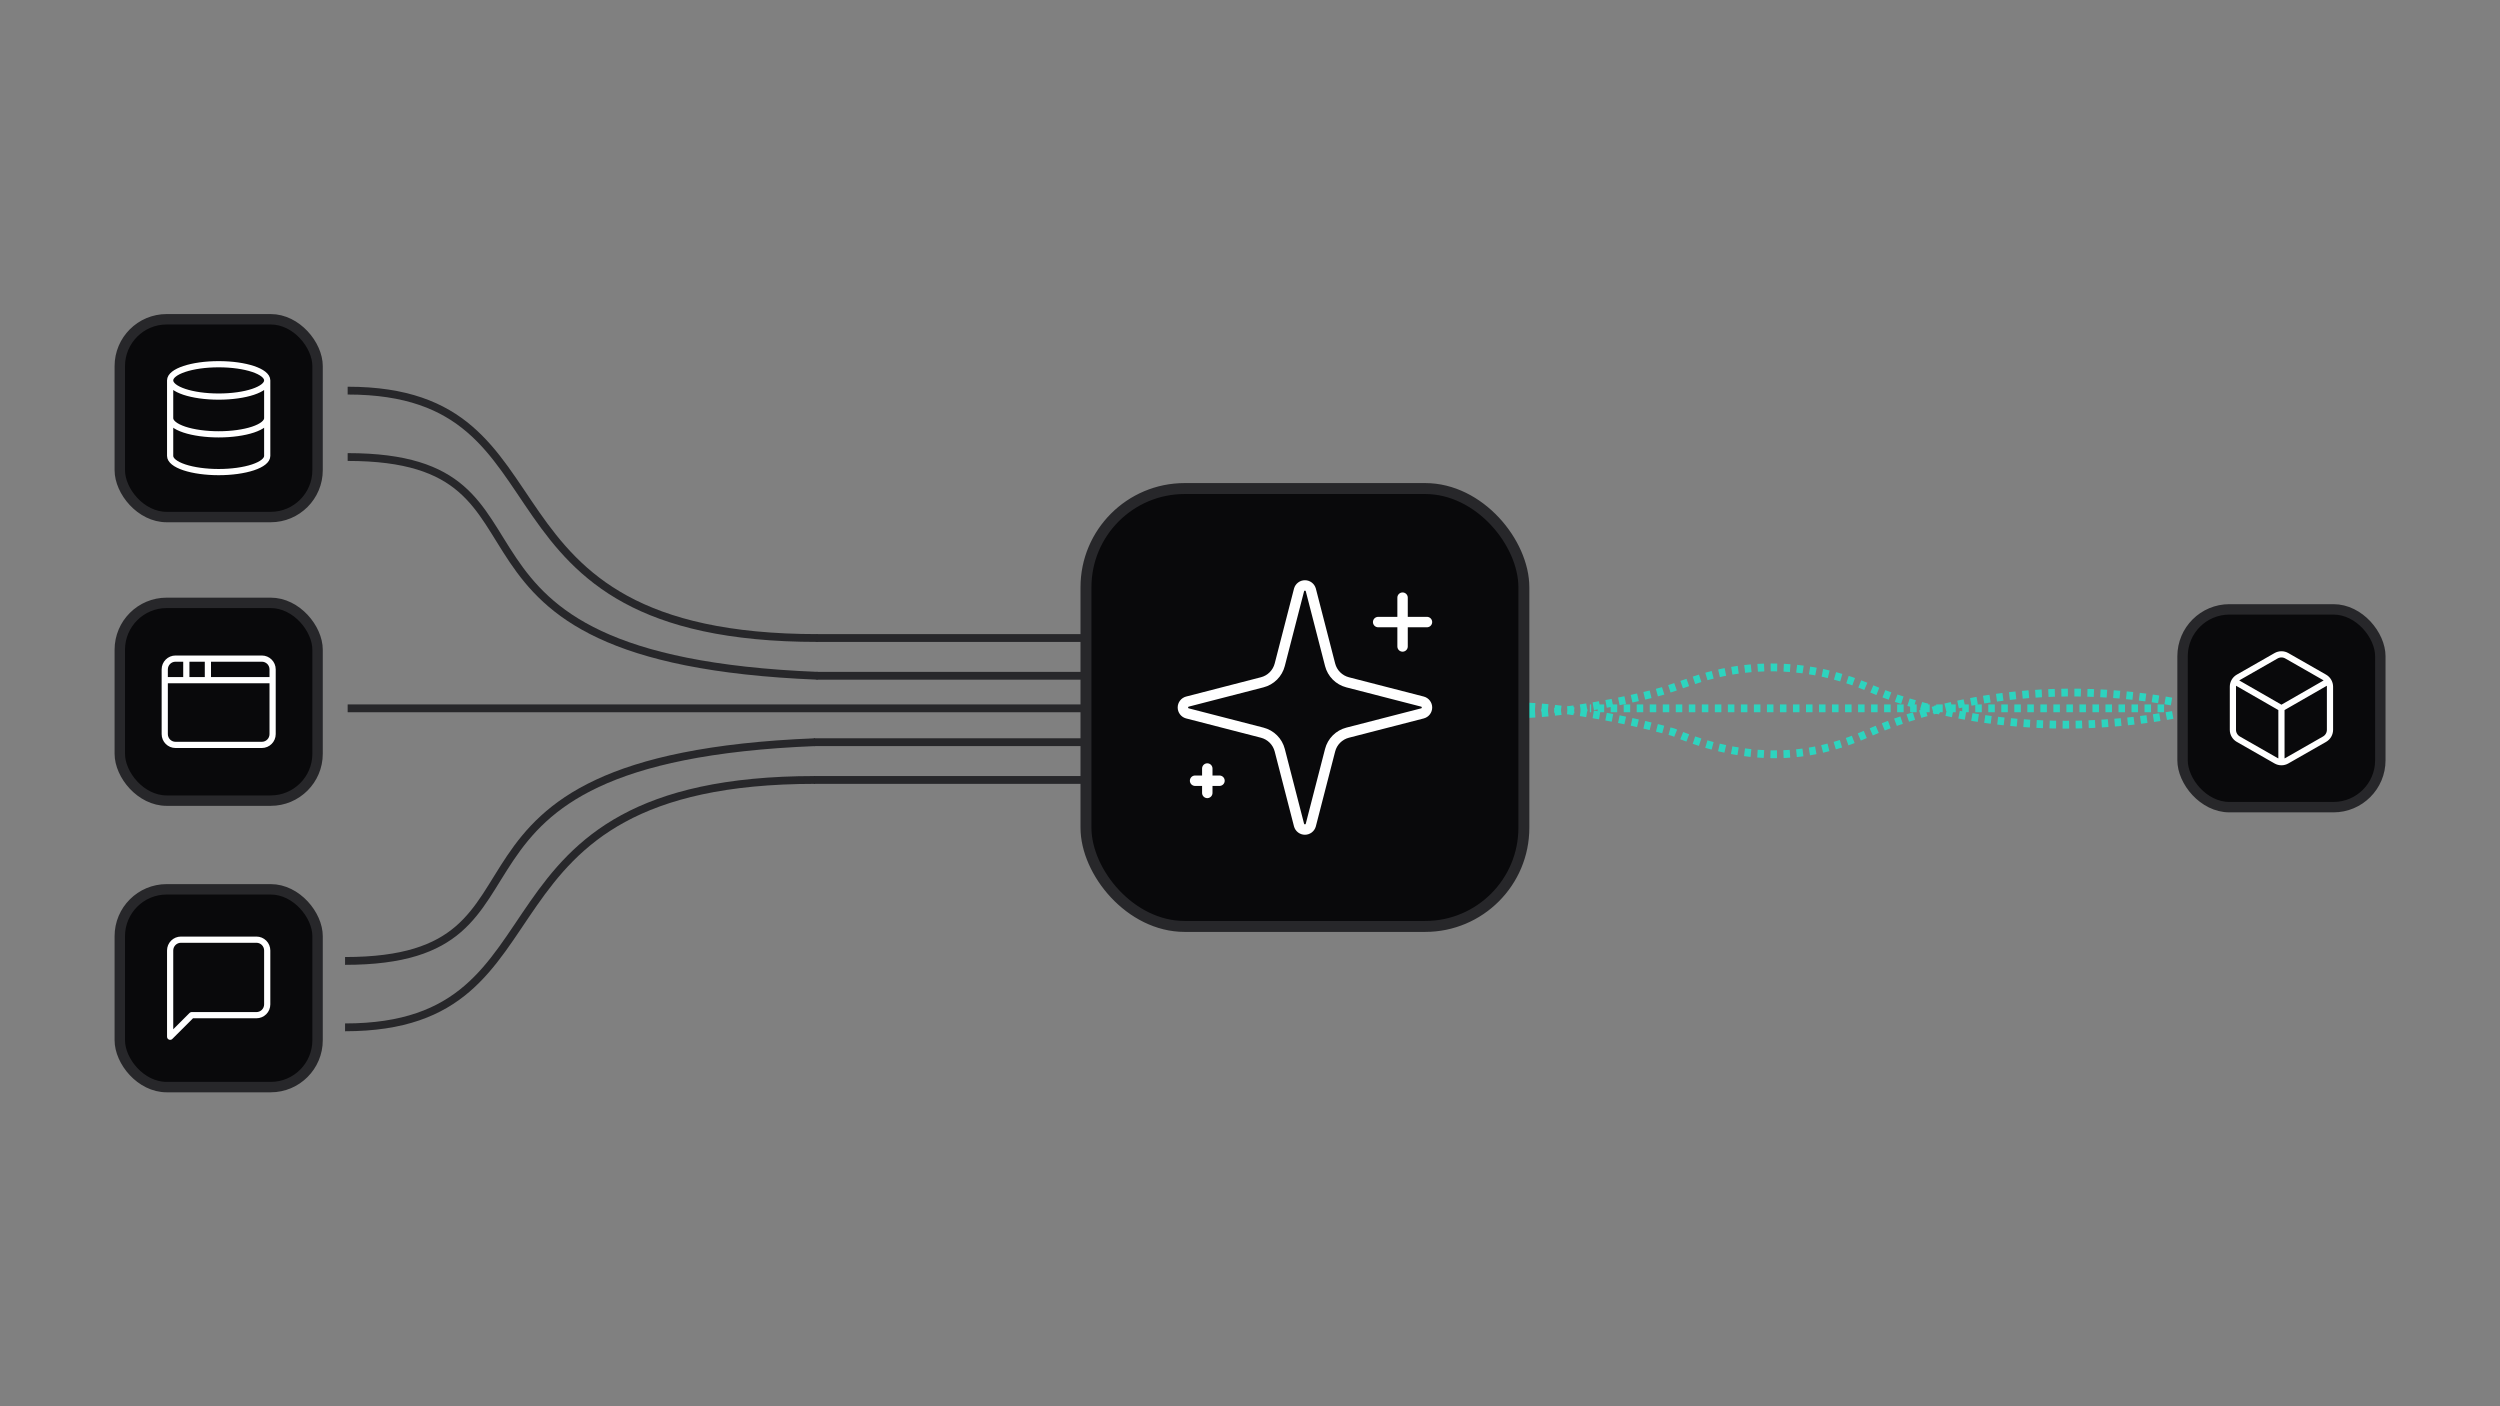 <svg xmlns="http://www.w3.org/2000/svg" fill="none" viewBox="0 0 1920 1080" height="1080" width="1920">
<rect x="0" y="0" width="1920" height="1080" fill="#808080" stroke="none"/>
<path stroke-miterlimit="3.869" stroke-width="6" stroke="#27272A" d="M267 300C447.42 300 352 490 628 490"></path>
<path stroke-miterlimit="3.869" stroke-width="6" stroke="#27272A" d="M265 789C445.42 789 350 599 626 599"></path>
<path stroke-miterlimit="3.869" stroke-width="6" stroke="#27272A" d="M267 351C447.42 351 304.857 506.11 628 519"></path>
<path stroke-miterlimit="3.869" stroke-width="6" stroke="#27272A" d="M265 738C445.42 738 302.857 582.89 626 570"></path>
<path stroke-miterlimit="3.869" stroke-width="6" stroke="#27272A" d="M627 490L922 490"></path>
<path stroke-miterlimit="3.869" stroke-width="6" stroke="#27272A" d="M625 599L920 599"></path>
<path stroke-miterlimit="3.869" stroke-width="6" stroke="#27272A" d="M627 519L922 519"></path>
<path stroke-miterlimit="3.869" stroke-width="6" stroke="#27272A" d="M625 570L920 570"></path>
<path stroke-dasharray="5 5" stroke-miterlimit="3.869" stroke-width="6" stroke="#2DD4BF" d="M1662 544H1221"></path>
<path stroke-miterlimit="3.869" stroke-width="6" stroke="#27272A" d="M267 544H848"></path>
<path stroke-dasharray="5 5" stroke-miterlimit="3.869" stroke-width="6" stroke="#2DD4BF" d="M1174 542.686C1189.06 543.188 1232.31 547.804 1284.86 562.256C1362 595 1413.91 572.292 1436.78 562.256C1459.66 552.22 1548.82 516.418 1672 539.5"></path>
<path stroke-dasharray="5 5" stroke-miterlimit="3.869" stroke-width="6" stroke="#2DD4BF" d="M1174 548.315C1187.5 547.865 1223.68 544.105 1268.91 532.91C1279.56 530.274 1289.85 526.309 1300.22 522.746C1363.51 501.003 1415.6 519.451 1436.78 528.745C1459.66 538.781 1548.82 571.583 1672 548.501"></path>
<rect fill="#09090B" rx="75.8" height="336.305" width="336.305" y="375.2" x="834.029"></rect>
<rect stroke-width="8.4" stroke="#27272A" rx="75.8" height="336.305" width="336.305" y="375.2" x="834.029"></rect>
<path stroke-linejoin="round" stroke-linecap="round" stroke-width="8" stroke="white" d="M1077.17 458.996V496.489M1095.91 477.743H1058.42M927.196 590.22V608.966M936.569 599.593H917.823M982.843 576.16C982.007 572.917 980.316 569.956 977.947 567.588C975.578 565.219 972.618 563.528 969.374 562.691L911.87 547.863C910.889 547.584 910.026 546.994 909.411 546.18C908.796 545.366 908.463 544.374 908.463 543.354C908.463 542.335 908.796 541.343 909.411 540.529C910.026 539.715 910.889 539.124 911.87 538.846L969.374 524.008C972.617 523.172 975.576 521.483 977.945 519.116C980.314 516.749 982.005 513.791 982.843 510.549L997.672 453.045C997.947 452.06 998.538 451.192 999.352 450.574C1000.17 449.956 1001.16 449.621 1002.18 449.621C1003.21 449.621 1004.2 449.956 1005.02 450.574C1005.83 451.192 1006.42 452.06 1006.7 453.045L1021.52 510.549C1022.35 513.792 1024.04 516.753 1026.41 519.121C1028.78 521.49 1031.74 523.181 1034.99 524.018L1092.49 538.837C1093.48 539.109 1094.35 539.699 1094.97 540.515C1095.59 541.331 1095.93 542.329 1095.93 543.354C1095.93 544.38 1095.59 545.378 1094.97 546.194C1094.35 547.01 1093.48 547.6 1092.49 547.872L1034.99 562.691C1031.74 563.528 1028.78 565.219 1026.41 567.588C1024.04 569.956 1022.35 572.917 1021.52 576.16L1006.69 633.664C1006.41 634.649 1005.82 635.517 1005.01 636.135C1004.19 636.753 1003.2 637.088 1002.18 637.088C1001.15 637.088 1000.16 636.753 999.343 636.135C998.528 635.517 997.938 634.649 997.662 633.664L982.843 576.16Z"></path>
<rect fill="#09090B" rx="36" height="151.892" width="151.892" y="245.2" x="92"></rect>
<rect stroke-width="8" stroke="#27272A" rx="36" height="151.892" width="151.892" y="245.2" x="92"></rect>
<path stroke-linejoin="round" stroke-linecap="round" stroke-width="4.763" stroke="white" d="M205.225 292.151C205.225 299.014 188.535 304.577 167.946 304.577C147.357 304.577 130.667 299.014 130.667 292.151M205.225 292.151C205.225 285.288 188.535 279.724 167.946 279.724C147.357 279.724 130.667 285.288 130.667 292.151M205.225 292.151V350.141C205.225 353.436 201.298 356.597 194.306 358.928C187.315 361.258 177.833 362.567 167.946 362.567C158.059 362.567 148.577 361.258 141.585 358.928C134.594 356.597 130.667 353.436 130.667 350.141V292.151M130.667 321.146C130.667 324.441 134.594 327.602 141.585 329.933C148.577 332.263 158.059 333.572 167.946 333.572C177.833 333.572 187.315 332.263 194.306 329.933C201.298 327.602 205.225 324.441 205.225 321.146"></path>
<rect fill="#09090B" rx="36" height="151.892" width="151.892" y="463" x="92"></rect>
<rect stroke-width="8" stroke="#27272A" rx="36" height="151.892" width="151.892" y="463" x="92"></rect>
<path stroke-linejoin="round" stroke-linecap="round" stroke-width="4.763" stroke="white" d="M159.662 505.809V522.378M126.524 522.378H209.368M143.093 505.809V522.378M134.809 505.809H201.083C205.659 505.809 209.368 509.518 209.368 514.093V563.799C209.368 568.375 205.659 572.084 201.083 572.084H134.809C130.233 572.084 126.524 568.375 126.524 563.799V514.093C126.524 509.518 130.233 505.809 134.809 505.809Z"></path>
<rect fill="#09090B" rx="36" height="151.892" width="151.892" y="683" x="92"></rect>
<rect stroke-width="8" stroke="#27272A" rx="36" height="151.892" width="151.892" y="683" x="92"></rect>
<path stroke-linejoin="round" stroke-linecap="round" stroke-width="4.763" stroke="white" d="M205.225 771.372C205.225 773.57 204.352 775.677 202.799 777.23C201.245 778.784 199.138 779.657 196.941 779.657H147.235L130.667 796.225V729.951C130.667 727.754 131.539 725.647 133.093 724.093C134.647 722.539 136.754 721.667 138.951 721.667H196.941C199.138 721.667 201.245 722.539 202.799 724.093C204.352 725.647 205.225 727.754 205.225 729.951V771.372Z"></path>
<rect fill="#09090B" rx="36" height="151.892" width="151.892" y="468" x="1676.2"></rect>
<rect stroke-width="8" stroke="#27272A" rx="36" height="151.892" width="151.892" y="468" x="1676.2"></rect>
<path stroke-linejoin="round" stroke-linecap="round" stroke-width="4.763" stroke="white" d="M1716.11 523.235L1752.15 543.946M1752.15 543.946L1788.18 523.235M1752.15 543.946L1752.15 585.368M1789.43 527.377C1789.42 525.924 1789.04 524.498 1788.31 523.24C1787.59 521.982 1786.54 520.938 1785.28 520.211L1756.29 503.643C1755.03 502.916 1753.6 502.533 1752.15 502.533C1750.69 502.533 1749.26 502.916 1748 503.643L1719.01 520.211C1717.75 520.938 1716.71 521.982 1715.98 523.24C1715.25 524.498 1714.87 525.924 1714.87 527.377V560.514C1714.87 561.967 1715.25 563.394 1715.98 564.652C1716.71 565.909 1717.75 566.954 1719.01 567.68L1748 584.249C1749.26 584.976 1750.69 585.359 1752.15 585.359C1753.6 585.359 1755.03 584.976 1756.29 584.249L1785.28 567.68C1786.54 566.954 1787.59 565.909 1788.31 564.652C1789.04 563.394 1789.42 561.967 1789.43 560.514V527.377Z"></path>
</svg>
